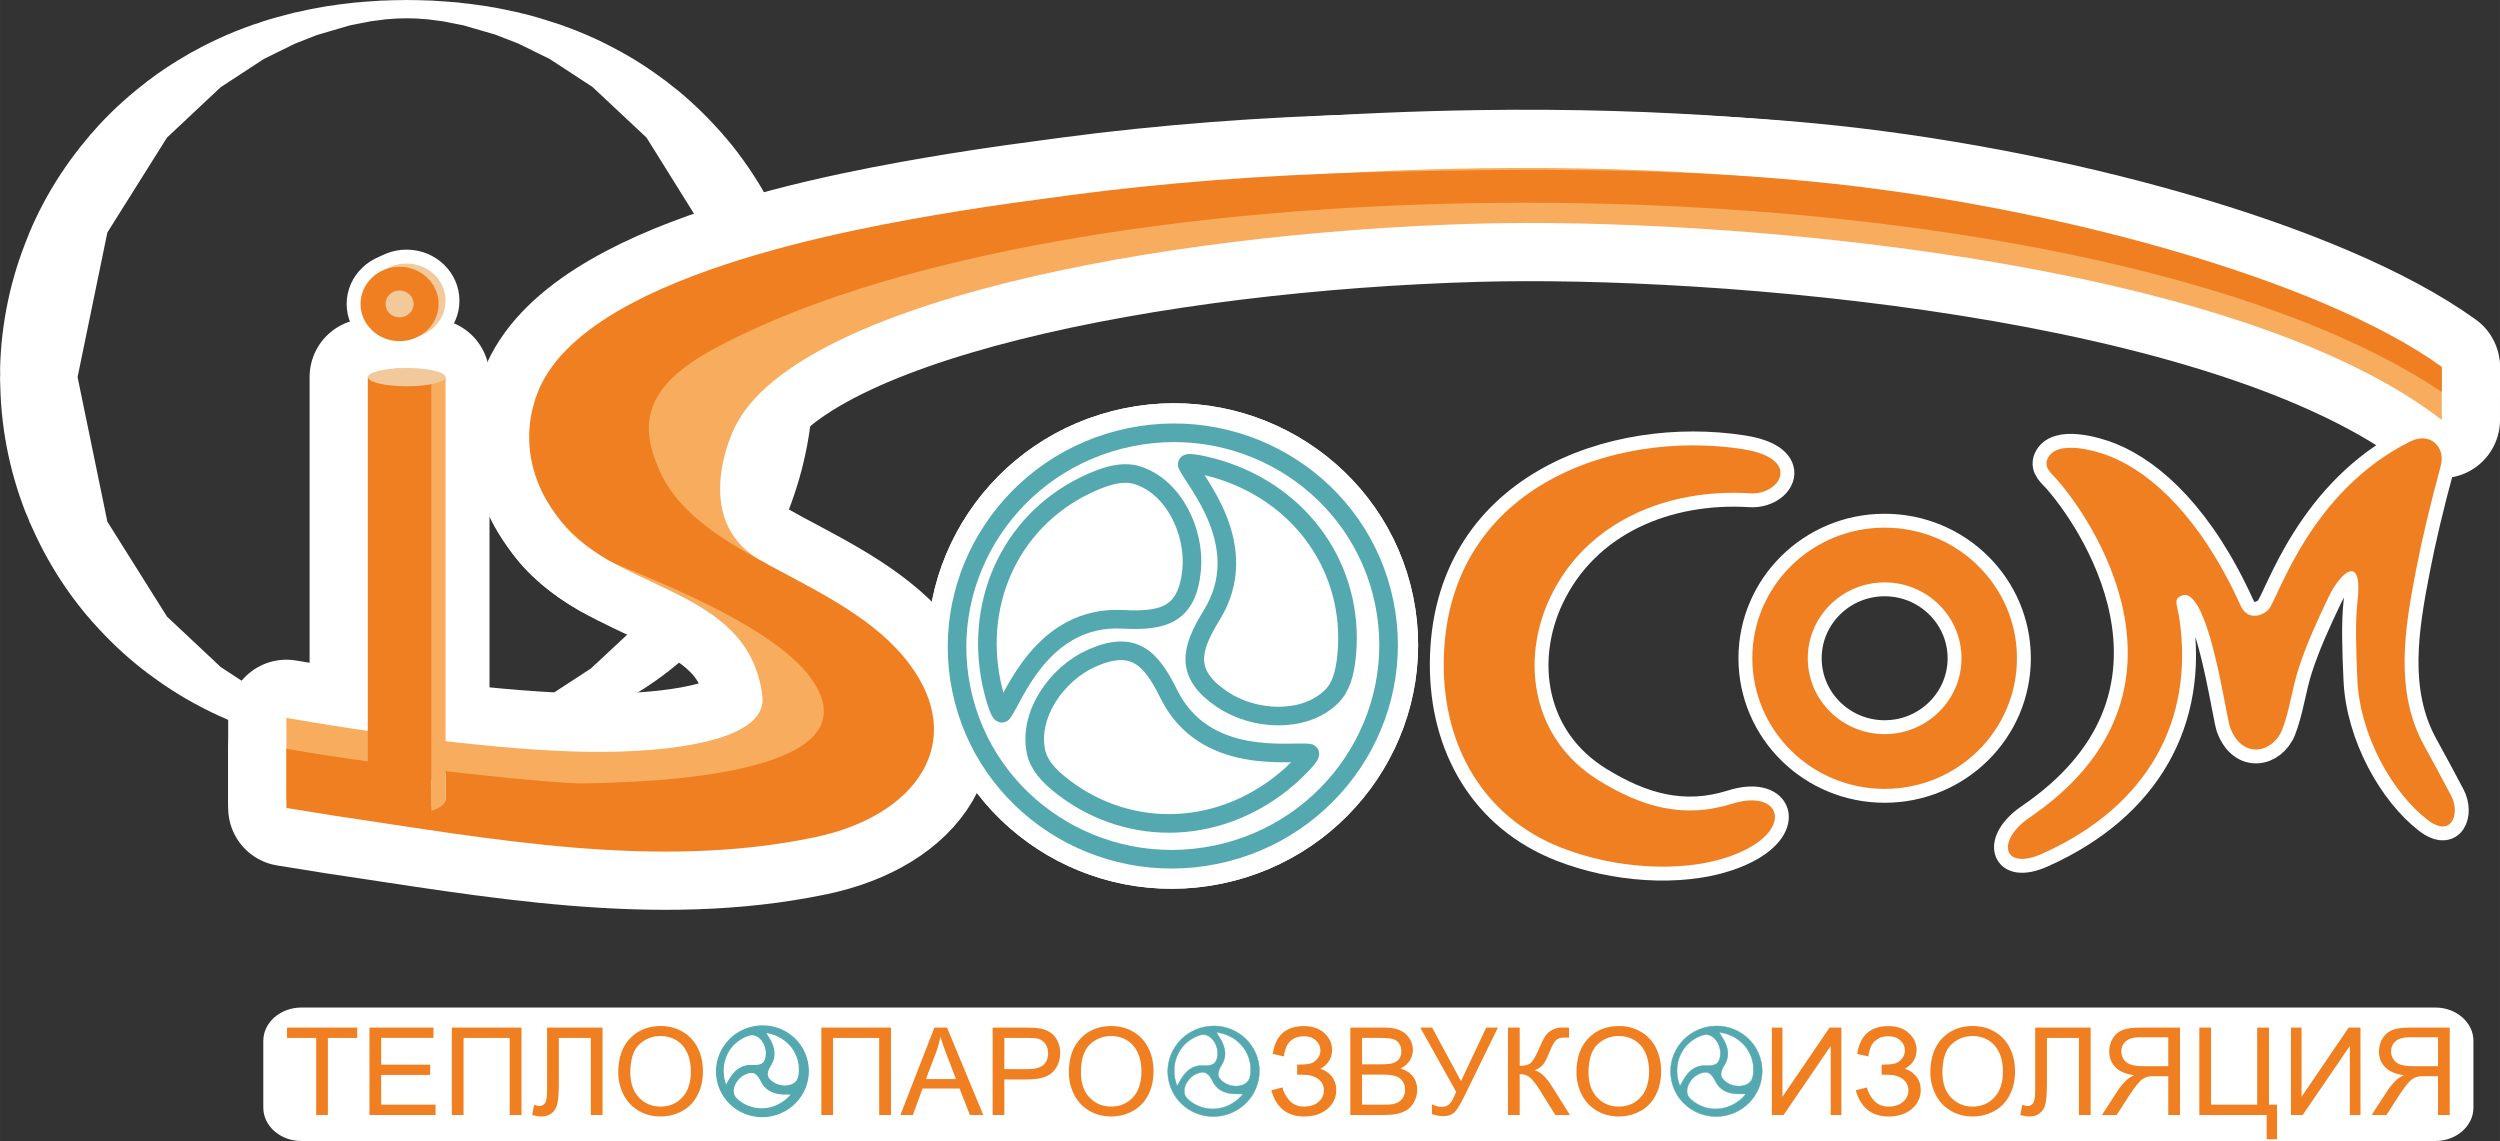 <?xml version="1.0" encoding="UTF-8"?> <svg xmlns="http://www.w3.org/2000/svg" xml:space="preserve" width="192.583" height="87.894" style="shape-rendering:geometricPrecision;text-rendering:geometricPrecision;image-rendering:optimizeQuality;fill-rule:evenodd;clip-rule:evenodd" viewBox="0 0 5095.88 2325.75"><rect x="0" y="0" width="5095.88" height="2325.75" fill="#333333" stroke="none"/> <defs> <style>.str10{stroke:#54a9b1;stroke-width:.8;stroke-miterlimit:22.926}.str0,.str2,.str3,.str5,.str9{stroke:#fff;stroke-width:120.38;stroke-linejoin:round;stroke-miterlimit:22.926}.str2,.str3,.str5,.str9{stroke-width:56.61}.str3,.str5,.str9{stroke-width:237.29}.str5,.str9{stroke-width:152.98}.str9{stroke:#54a9b1;stroke-width:37.92}.fil1{fill:none}.fil5{fill:#54a9b1}.fil2{fill:#f07f21}.fil4{fill:#f2c99b}.fil3{fill:#f8ac5e}.fil0{fill:#fff}</style> </defs> <g id="Слой_x0020_1"> <path class="fil0 str0" d="M2302.95 891.42c237.98-49.03 470.2 101.7 518.61 336.58 48.39 234.93-105.34 465.18-343.32 514.22-237.94 49.01-470.16-101.73-518.57-336.65-48.39-234.88 105.34-465.13 343.28-514.15z"></path> <path class="fil0 str0" d="M2382.36 1414.55c72.9 147.8 249.63 115.47 286.34 120.52 9.13 1.25-27.55 36.69-40.88 48.34-134.5 117.59-320.39 127.27-459.05 22.21-33.27-25.2-51.5-47.41-56.99-73.25-16.2-76.38 43.21-159.71 114.01-190.95 84.78-37.41 120.06-.92 156.57 73.12z"></path> <path class="fil0 str0" d="M2469.89 1253.88c86.54-140.25-34.69-272.84-49.9-306.63-3.79-8.41 45.72 3.86 62.68 8.97 171.06 51.53 277.95 203.92 262.56 377.2-3.68 41.57-12.84 68.82-31.81 87.18-56.12 54.28-158.28 48.18-222.34 4.78-76.73-51.98-64.53-101.25-21.18-171.51z"></path> <path class="fil0" style="stroke:#fff;stroke-width:151.69;stroke-linejoin:round;stroke-miterlimit:22.926" d="m749.73 765.93 16.54-8.73 26.15-1.68 51.92-4.93 22.68 13.97 12.1 1.37-86.29 13.83-36.49-5.06z"></path> <path class="fil0 str0" d="M2302.95 891.42c237.98-49.03 470.2 101.7 518.61 336.58 48.39 234.93-105.34 465.18-343.32 514.22-237.94 49.01-470.16-101.73-518.57-336.65-48.39-234.88 105.34-465.13 343.28-514.15z"></path> <path class="fil0 str2" d="M3159.59 1218.37c-60.78 128.63-36.99 288.7 99.89 372.86 86.85 53.43 172.08 78.4 271.14 47.08 90.21-28.46 122.14 37.95 39.74 86.96-13.49 8.03-30.05 15.62-49.9 22.2-96.37 32.01-229.76 22.9-337.98-19.55-159.05-62.39-240.4-207.15-239.65-375.05 1.69-359.87 346.97-478.5 610.02-437.26 121.42 19.04 76.23 93.8 14.63 89.94-167.73-10.51-334.02 56.57-407.9 212.82z"></path> <path class="fil0 str2" d="M3841.56 1075.54c148.95 0 269.71 119.22 269.71 266.22 0 147.02-120.76 266.25-269.71 266.25-148.91 0-269.68-119.23-269.68-266.25 0-147 120.77-266.22 269.68-266.22zm.03 111.58c86.4 0 156.64 69.34 156.64 154.66 0 85.31-70.25 154.65-156.64 154.65-86.45 0-156.7-69.35-156.7-154.65 0-85.33 70.26-154.66 156.7-154.66zM4651.89 1487.24c14.74-37.16 20.56-84.89 33.63-125.1 15.88-48.81 37.18-95.72 61.32-146 23.6-49.21 70.28-91.34 58.45 11.23-4.76 41.31-2.8 97.96-.16 157.74 5.06 114.05 71.69 231.41 143.39 286.3 49.27 37.7 66.74-13.97 47.92-49.26-18.13-33.97-35.85-67.77-54.4-101.04-62.19-111.58-40.35-239.97-17.07-360.21 11.46-59.26 27.76-128.78 50.04-210.73 10.74-39.57-21.99-70.29-61.9-50.39-204.54 101.92-268.04 317.31-288.48 341.95-10.77 13.01-42.76 25.09-57.34-7.05-80.63-177.97-179.54-269.09-264.79-303.88-29.32-11.92-111.64-36.35-129.16 4.98-7.64 18.19 9.16 29.91 19.72 42.03 92.53 106.35 298.56 447.08-56.15 688.72-69.25 47.16-54.08 109.32 25.72 73.65 216.21-96.65 310.7-272.72 279.52-480.46-3.3-22.03-10.02-34.66-2.32-41.23 14.55-12.49 27.91-3.75 39.84 16.68 35.83 61.38 59.17 228.58 65.92 247.13 23.97 66.09 87.11 53.36 106.29 4.95z"></path> <path class="fil0 str3" d="M3013.37 455.84c479.87-13.3 1532.43 66.78 1963.86 400.12V752.18c-86.42-62.29-289.83-150.55-411.76-194.1-284.09-101.45-798.37-226.28-1548.69-215.03-1059.47 15.89-1918.94 260.5-1918.94 599.63 0 31.55 1.32 53.16 34.86 104.73 104.74 161.05 393.89 141.02 421.3 371.82 9.99 84.2-160.01 111.18-315.32 113.34-173.44 2.4-436.82-31.27-654.92-69.22v166.2c268.42 37.46 785.7 91.27 920.11 84.33 296.34-32.78 331.71-103.87 345.28-207.42 28.13-214.63-130-230.26-289-358.53-154.18-78.89-69.46-261.31-65.85-269.62 112.46-258.2 860.73-404.22 1519.04-422.48z"></path> <path class="fil0 str3" d="M2179.4 398.09c191.04-25.36 397.17-41.36 609.63-46.77 288.16-7.34 598.93-10.14 895.27 17.86 491.8 46.48 1045.12 199.75 1292.92 378.54v51.3c-727.45-487.29-2745.73-508.92-3522.69-87.51-147.44 79.96-149.48 158.25-110.63 246.74 79.98 182.13 376.87 219.15 509.02 394.21 119.84 158.74 16.63 310.41-191.77 354.11-322.79 67.67-659.79 3.43-982.16-44.27-7.7-1.14-50.05-8.01-95.24-15.34v-120.7c209.82 37.26 542.88 71.33 605.21 70.56 249.7-3.12 584.2-41.9 465.66-212.15-83.44-119.82-377.67-222.15-412-241.52-136.29-76.96-196.28-214.62-146.89-342.58 91.49-237.08 633.07-333.35 856.17-369.81 78.39-12.81 155.24-23.08 227.48-32.67z"></path> <path class="fil0 str2" d="M828.66 537.15c43.9 0 79.52 33.95 79.52 75.81s-35.61 75.82-79.52 75.82c-43.9 0-79.52-33.95-79.52-75.82 0-41.85 35.61-75.81 79.52-75.81z"></path> <path class="fil0" style="stroke:#fff;stroke-width:156.02;stroke-linejoin:round;stroke-miterlimit:22.926" d="M908.18 1628.81V769.26l-34.62-7.98L810 750.59l-24.93 6.86-6.28 7.15v864.02l.85.19z"></path> <path class="fil0 str3" d="M749.73 1646.25V768.27c11.84 4.16 36.36 7.01 64.7 7.01 28.33 0 52.85-2.85 64.69-7v877.97H749.74z"></path> <path class="fil0 str5" d="M879.01 1646.25v-454.11 452.51zM879.11 765.92v791.39-365.17z"></path> <path class="fil0 str2" d="M814.43 543.74c43.9 0 79.52 33.95 79.52 75.82 0 41.85-35.61 75.81-79.52 75.81-43.9 0-79.52-33.95-79.52-75.81s35.61-75.82 79.52-75.82z"></path> <path class="fil0" d="M829.12 750.07c43.65 0 79.06 8.35 79.06 18.63 0 10.29-35.4 18.63-79.06 18.63-43.65 0-79.06-8.34-79.06-18.63 0-10.28 35.4-18.63 79.06-18.63z" style="stroke:#fff;stroke-width:1500.13;stroke-linejoin:round;stroke-miterlimit:22.926"></path> <path class="fil0" d="M814.43 592.18c15.84 0 28.7 12.25 28.7 27.36s-12.86 27.37-28.7 27.37c-15.85 0-28.71-12.26-28.71-27.37 0-15.11 12.86-27.36 28.71-27.36z" style="stroke:#fff;stroke-width:15.68;stroke-linejoin:round;stroke-miterlimit:22.926"></path> <path class="fil1" d="M2302.95 891.42c237.98-49.03 470.2 101.7 518.61 336.58 48.39 234.93-105.34 465.18-343.32 514.22-237.94 49.01-470.16-101.73-518.57-336.65-48.39-234.88 105.34-465.13 343.28-514.15z" style="stroke:#fff;stroke-width:37.92;stroke-linejoin:round;stroke-miterlimit:22.926"></path> <path class="fil1 str0" d="M2382.36 1414.55c72.9 147.8 249.63 115.47 286.34 120.52 9.13 1.25-27.55 36.69-40.88 48.34-134.5 117.59-320.39 127.27-459.05 22.21-33.27-25.2-51.5-47.41-56.99-73.25-16.2-76.38 43.21-159.71 114.01-190.95 84.78-37.41 120.06-.92 156.57 73.12z"></path> <path class="fil1 str0" d="M2469.89 1253.88c86.54-140.25-34.69-272.84-49.9-306.63-3.79-8.41 45.72 3.86 62.68 8.97 171.06 51.53 277.95 203.92 262.56 377.2-3.68 41.57-12.84 68.82-31.81 87.18-56.12 54.28-158.28 48.18-222.34 4.78-76.73-51.98-64.53-101.25-21.18-171.51z"></path> <path class="fil1 str0" d="M2288.65 1262.4c-164.57-8.7-222.8 161.26-245.16 190.82-5.56 7.35-18.53-41.98-22.18-59.31-36.78-174.83 45.68-341.7 205.13-411.28 38.25-16.69 66.55-21.73 91.77-13.88 74.54 23.21 118.17 115.8 110.79 192.83-8.83 92.25-57.92 105.17-140.34 100.82z"></path> <path class="fil1 str9" d="M2302.95 891.42c237.98-49.03 470.2 101.7 518.61 336.58 48.39 234.93-105.34 465.18-343.32 514.22-237.94 49.01-470.16-101.73-518.57-336.65-48.39-234.88 105.34-465.13 343.28-514.15z"></path> <path class="fil1 str9" d="M2382.36 1414.55c72.9 147.8 249.63 115.47 286.34 120.52 9.13 1.25-27.55 36.69-40.88 48.34-134.5 117.59-320.39 127.27-459.05 22.21-33.27-25.2-51.5-47.41-56.99-73.25-16.2-76.38 43.21-159.71 114.01-190.95 84.78-37.41 120.06-.92 156.57 73.12z"></path> <path class="fil1 str9" d="M2469.89 1253.88c86.54-140.25-34.69-272.84-49.9-306.63-3.79-8.41 45.72 3.86 62.68 8.97 171.06 51.53 277.95 203.92 262.56 377.2-3.68 41.57-12.84 68.82-31.81 87.18-56.12 54.28-158.28 48.18-222.34 4.78-76.73-51.98-64.53-101.25-21.18-171.51z"></path> <path class="fil1 str9" d="M2288.65 1262.4c-164.57-8.7-222.8 161.26-245.16 190.82-5.56 7.35-18.53-41.98-22.18-59.31-36.78-174.83 45.68-341.7 205.13-411.28 38.25-16.69 66.55-21.73 91.77-13.88 74.54 23.21 118.17 115.8 110.79 192.83-8.83 92.25-57.92 105.17-140.34 100.82z"></path> <path class="fil2" d="M3159.59 1218.37c-60.78 128.63-36.99 288.7 99.89 372.86 86.85 53.43 172.08 78.4 271.14 47.08 90.21-28.46 122.14 37.95 39.74 86.96-13.49 8.03-30.05 15.62-49.9 22.2-96.37 32.01-229.76 22.9-337.98-19.55-159.05-62.39-240.4-207.15-239.65-375.05 1.69-359.87 346.97-478.5 610.02-437.26 121.42 19.04 76.23 93.8 14.63 89.94-167.73-10.51-334.02 56.57-407.9 212.82z"></path> <path class="fil2" d="M3841.56 1075.54c148.95 0 269.71 119.22 269.71 266.22 0 147.02-120.76 266.25-269.71 266.25-148.91 0-269.68-119.23-269.68-266.25 0-147 120.77-266.22 269.68-266.22zm.03 111.58c86.4 0 156.64 69.34 156.64 154.66 0 85.31-70.25 154.65-156.64 154.65-86.45 0-156.7-69.35-156.7-154.65 0-85.33 70.26-154.66 156.7-154.66zM4651.89 1487.24c14.74-37.16 20.56-84.89 33.63-125.1 15.88-48.81 37.18-95.72 61.32-146 23.6-49.21 70.28-91.34 58.45 11.23-4.76 41.31-2.8 97.96-.16 157.74 5.06 114.05 71.69 231.41 143.39 286.3 49.27 37.7 66.74-13.97 47.92-49.26-18.13-33.97-35.85-67.77-54.4-101.04-62.19-111.58-40.35-239.97-17.07-360.21 11.46-59.26 27.76-128.78 50.04-210.73 10.74-39.57-21.99-70.29-61.9-50.39-204.54 101.92-268.04 317.31-288.48 341.95-10.77 13.01-42.76 25.09-57.34-7.05-80.63-177.97-179.54-269.09-264.79-303.88-29.32-11.92-111.64-36.35-129.16 4.98-7.64 18.19 9.16 29.91 19.72 42.03 92.53 106.35 298.56 447.08-56.15 688.72-69.25 47.16-54.08 109.32 25.72 73.65 216.21-96.65 310.7-272.72 279.52-480.46-3.3-22.03-10.02-34.66-2.32-41.23 14.55-12.49 27.91-3.75 39.84 16.68 35.83 61.38 59.17 228.58 65.92 247.13 23.97 66.09 87.11 53.36 106.29 4.95z"></path> <path class="fil3" d="M3013.37 455.84c479.87-13.3 1532.43 66.78 1963.86 400.12V752.18c-86.42-62.29-289.83-150.55-411.76-194.1-284.09-101.45-798.37-226.28-1548.69-215.03-1059.47 15.89-1918.94 260.5-1918.94 599.63 0 31.55 1.32 53.16 34.86 104.73 104.74 161.05 393.89 141.02 421.3 371.82 9.99 84.2-160.01 111.18-315.32 113.34-173.44 2.4-436.82-31.27-654.92-69.22v166.2c268.42 37.46 785.7 91.27 920.11 84.33 296.34-32.78 331.71-103.87 345.28-207.42 28.13-214.63-130-230.26-289-358.53-154.18-78.89-69.46-261.31-65.85-269.62 112.46-258.2 860.73-404.22 1519.04-422.48z"></path> <path class="fil2" d="M2179.4 398.09c191.04-25.36 397.17-41.36 609.63-46.77 288.16-7.34 598.93-10.14 895.27 17.86 491.8 46.48 1045.12 199.75 1292.92 378.54v51.3c-727.45-487.29-2745.73-508.92-3522.69-87.51-147.44 79.96-149.48 158.25-110.63 246.74 79.98 182.13 376.87 219.15 509.02 394.21 119.84 158.74 16.63 310.41-191.77 354.11-322.79 67.67-659.79 3.43-982.16-44.27-7.7-1.14-50.05-8.01-95.24-15.34v-120.7c209.82 37.26 542.88 71.33 605.21 70.56 249.7-3.12 584.2-41.9 465.66-212.15-83.44-119.82-377.67-222.15-412-241.52-136.29-76.96-196.28-214.62-146.89-342.58 91.49-237.08 633.07-333.35 856.17-369.81 78.39-12.81 155.24-23.08 227.48-32.67z"></path> <path class="fil4" d="M828.66 537.15c43.9 0 79.52 33.95 79.52 75.81s-35.61 75.82-79.52 75.82c-43.9 0-79.52-33.95-79.52-75.82 0-41.85 35.61-75.81 79.52-75.81z"></path> <path class="fil3" d="M908.18 1628.81V769.26l-34.62-7.98L810 750.59l-24.93 6.86-6.28 7.15v864.02l.85.19z"></path> <path class="fil2" d="M749.73 1646.25V768.27c11.84 4.16 36.36 7.01 64.7 7.01 28.33 0 52.85-2.85 64.69-7v877.97H749.74zM814.43 543.74c43.9 0 79.52 33.95 79.52 75.82 0 41.85-35.61 75.81-79.52 75.81-43.9 0-79.52-33.95-79.52-75.81s35.61-75.82 79.52-75.82z"></path> <path class="fil4" d="M829.12 750.07c43.65 0 79.06 8.35 79.06 18.63 0 10.29-35.4 18.63-79.06 18.63-43.65 0-79.06-8.34-79.06-18.63 0-10.28 35.4-18.63 79.06-18.63zM814.43 592.18c15.84 0 28.7 12.25 28.7 27.36s-12.86 27.37-28.7 27.37c-15.85 0-28.71-12.26-28.71-27.37 0-15.11 12.86-27.36 28.71-27.36z"></path> <path class="fil0" d="m879.11 1644.65 29.07-17.04v-51.22l-29.17 14.88z"></path> <path class="fil3" d="m879.11 1644.66 29.07-17.51v-52.62l-29.17 15.28z"></path> <path class="fil0" d="M614.09 2053.74h4350.24c42.57 0 77.4 30.54 77.4 67.86v136.29c0 37.32-34.82 67.86-77.4 67.86H614.09c-42.56 0-77.39-30.53-77.39-67.86V2121.6c0-37.31 34.82-67.86 77.39-67.86zM879.01 1646.25h.1c0 32.79-.1 32.75-.1 0zM879.1 1615.68l2.16.43c16.5 3.41 26.92 8.43 26.92 14.01 0 5.63-10.62 10.69-27.41 14.1l-1.67.33v-28.87zM829.12 1611.49c18.96 0 36.36 1.57 49.97 4.19v28.87c-13.61 2.63-31.01 4.2-49.97 4.2-43.65 0-79.06-8.34-79.06-18.63s35.4-18.63 79.06-18.63z"></path> <path class="fil2" d="M3611.67 2094.58h21.62v141.09l96.05-141.09h24.03v178.18h-21.7v-140.75l-96.13 140.75h-23.87v-178.18zm171.05 127.86 22.75-5.85c1.72 8.67 6.33 17.34 13.84 26.01 7.52 8.66 17.46 13.02 29.87 13.02 12.6 0 22.6-3.19 29.87-9.62 7.33-6.4 10.98-14.11 10.98-23.19 0-9.79-3.88-17.59-11.56-23.39-7.72-5.82-18.23-8.72-31.51-8.72h-11.48v-20.53c11 0 19.42-.63 25.27-1.87 5.84-1.24 10.95-4.43 15.45-9.62 4.44-5.14 6.69-10.99 6.69-17.55 0-7.75-3.04-14.52-9.15-20.29-6.12-5.75-14.4-8.62-24.82-8.62-9.1 0-16.88 2.24-23.31 6.72-6.48 4.53-10.93 10.45-13.36 17.88-2.49 7.42-3.71 12.94-3.71 16.6l-22.88-5.1c5.66-37.84 26.83-56.77 63.53-56.77 17.6 0 31.59 4.86 41.99 14.53 10.32 9.65 15.51 20.98 15.51 33.96 0 16.6-7.99 29.49-23.92 38.63 9.21 2.53 16.91 7.63 23.1 15.38 6.19 7.76 9.28 17.01 9.28 27.76 0 15.33-6 28.16-18.01 38.49-12.02 10.32-28 15.47-47.87 15.47-34.13 0-56.3-17.76-66.55-53.34zm152.01-36.46c0-29.58 8.05-52.73 24.13-69.45 16.09-16.72 36.86-25.1 62.32-25.1 16.64 0 31.7 3.94 45.06 11.78 13.36 7.88 23.58 18.83 30.59 32.9 7.01 14.02 10.5 29.99 10.5 47.78 0 18.09-3.65 34.26-11.06 48.48-7.38 14.28-17.86 25.06-31.38 32.4-13.57 7.34-28.15 11-43.84 11-17.01 0-32.17-4.03-45.53-12.15-13.42-8.1-23.55-19.17-30.43-33.19-6.91-13.98-10.35-28.83-10.35-44.46zm24.64.37c0 21.49 5.84 38.37 17.51 50.72 11.72 12.37 26.38 18.55 44.05 18.55 18 0 32.76-6.22 44.37-18.7 11.59-12.5 17.44-30.21 17.44-53.14 0-14.48-2.51-27.13-7.49-37.96-4.94-10.82-12.22-19.21-21.75-25.18-9.6-5.93-20.32-8.92-32.2-8.92-16.93 0-31.48 5.73-43.65 17.22-12.2 11.45-18.28 30.61-18.28 57.42zm189.09-91.77h113.06v178.18h-23.91v-157.14h-65.23v91.76c0 18.63-.88 32.28-2.65 40.95-1.77 8.67-5.5 15.43-11.14 20.24-5.66 4.82-12.83 7.22-21.54 7.22-5.26 0-11.56-.95-18.97-2.91l4.05-20.9c3.94 1.61 7.3 2.45 10.13 2.45 5.43 0 9.45-2.03 12.18-6.02 2.69-4.03 4.02-13.48 4.02-28.37v-125.45zm295.14 178.18v-178.18h-80.02c-16.08 0-28.31 1.62-36.67 4.82-8.36 3.19-15.05 8.84-20.08 16.92-5 8.13-7.49 17.09-7.49 26.88 0 12.65 4.1 23.27 12.44 31.94 8.28 8.66 21.09 14.19 38.42 16.55-6.35 2.98-11.14 5.93-14.42 8.88-6.99 6.3-13.58 14.23-19.85 23.69l-31.38 48.48h30.03l23.89-37.08c6.96-10.66 12.73-18.88 17.26-24.52 4.49-5.68 8.54-9.66 12.11-11.9 3.55-2.28 7.17-3.86 10.88-4.78 2.72-.53 7.14-.82 13.31-.82h27.7v79.11h23.86zm-23.86-99.51h-51.36c-10.87 0-19.44-1.13-25.58-3.37-6.17-2.25-10.85-5.81-14.03-10.7-3.2-4.9-4.81-10.21-4.81-15.97 0-8.42 3.09-15.35 9.31-20.78 6.17-5.44 15.96-8.14 29.37-8.14h57.11v58.97zm63.3-78.67h23.86v157.14h94.04v-157.14h24.05v157.14h16.46v70.48h-21.16v-49.44h-137.25v-178.18zm186.76 0h21.62v141.09l96.05-141.09h24.02v178.18h-21.69v-140.75l-96.14 140.75h-23.86v-178.18zm323.64 178.18v-178.18h-79.99c-16.12 0-28.34 1.62-36.7 4.82-8.36 3.19-15.03 8.84-20.08 16.92-5 8.13-7.49 17.09-7.49 26.88 0 12.65 4.13 23.27 12.44 31.94 8.28 8.66 21.11 14.19 38.41 16.55-6.35 2.98-11.14 5.93-14.42 8.88-6.96 6.3-13.54 14.23-19.81 23.69l-31.41 48.48h30.06l23.86-37.08c6.99-10.66 12.73-18.88 17.28-24.52 4.5-5.68 8.52-9.66 12.09-11.9 3.57-2.28 7.2-3.86 10.88-4.78 2.75-.53 7.17-.82 13.33-.82h27.68v79.11h23.86zm-23.86-99.51h-51.33c-10.9 0-19.48-1.13-25.59-3.37-6.19-2.25-10.85-5.81-14.05-10.7-3.2-4.9-4.79-10.21-4.79-15.97 0-8.42 3.07-15.35 9.29-20.78 6.16-5.44 15.95-8.14 29.37-8.14h57.11v58.97zM3073.83 2094.58h23.87v78.04c10.92 0 18.57-2.08 23.02-6.27 4.41-4.18 10.08-14.18 16.98-30.07 5-11.66 9.1-19.91 12.38-24.72 3.26-4.82 7.86-8.88 13.84-12.15 6.01-3.28 12.6-4.95 19.82-4.95 9.21 0 14.05.1 14.55.26v20.41c-.85 0-2.43-.04-4.84-.13-2.59-.08-4.18-.12-4.79-.12-7.65 0-13.28 1.82-16.96 5.47-3.78 3.65-8.12 11.45-12.96 23.36-6.04 15.05-11.17 24.55-15.38 28.49-4.2 3.9-9.2 7.06-15 9.42 11.64 3.15 23.13 13.77 34.45 31.81l37.2 59.33h-29.66l-30.16-48.36c-8.28-13.36-15.27-22.53-20.82-27.55-5.59-4.97-12.81-7.47-21.67-7.47v83.39h-23.87v-178.18zm-178.82 0h24.15l58.86 109.15 51.46-109.15h23.76l-67.72 138.56c-8.49 17.33-15.43 28.66-20.8 34.01-5.42 5.35-13.2 8.05-23.28 8.05-6.19 0-13.71-1.45-22.65-4.27v-20.16c6.4 3.65 13.15 5.47 20.3 5.47 5.84 0 10.84-1.87 15.08-5.56 4.26-3.68 8.86-12.07 13.99-25.22L2895 2094.58zm-118.68 157.14h44.93c7.72 0 13.15-.29 16.24-.84 5.53-.98 10.11-2.6 13.79-4.88 3.7-2.24 6.74-5.56 9.12-9.87 2.36-4.36 3.58-9.34 3.58-15.02 0-6.64-1.72-12.4-5.16-17.34-3.44-4.9-8.26-8.34-14.37-10.33-6.11-1.95-14.92-2.95-26.41-2.95h-41.72v61.24zm0-82.26h39.03c10.55 0 18.17-.71 22.78-2.08 6.06-1.78 10.63-4.73 13.7-8.87 3.07-4.16 4.63-9.34 4.63-15.56 0-5.9-1.43-11.12-4.28-15.59-2.91-4.53-7.02-7.6-12.33-9.26-5.32-1.66-14.48-2.49-27.47-2.49h-36.06v53.85zm-23.92 103.29v-178.18h67.77c13.79 0 24.82 1.83 33.15 5.4 8.36 3.61 14.87 9.16 19.58 16.67 4.71 7.47 7.09 15.3 7.09 23.52 0 7.59-2.09 14.77-6.29 21.48-4.16 6.73-10.51 12.16-18.95 16.31 10.9 3.15 19.29 8.54 25.16 16.14 5.88 7.62 8.82 16.63 8.82 27 0 8.33-1.8 16.09-5.38 23.26-3.57 7.19-7.99 12.7-13.23 16.6-5.26 3.89-11.85 6.8-19.73 8.79-7.91 1.99-17.62 2.99-29.13 2.99h-68.86zm-161.1-50.31 22.78-5.85c1.72 8.67 6.3 17.34 13.83 26.01 7.51 8.67 17.46 13.02 29.87 13.02 12.59 0 22.62-3.19 29.87-9.62 7.33-6.4 10.98-14.11 10.98-23.19 0-9.79-3.86-17.59-11.56-23.4-7.73-5.8-18.23-8.71-31.52-8.71h-11.48v-20.53c11.01 0 19.42-.63 25.27-1.87 5.85-1.24 10.95-4.44 15.45-9.62 4.47-5.14 6.69-10.99 6.69-17.55 0-7.76-3.01-14.52-9.15-20.28-6.11-5.76-14.37-8.62-24.82-8.62-9.1 0-16.88 2.23-23.31 6.71-6.45 4.53-10.92 10.45-13.36 17.88-2.48 7.42-3.69 12.95-3.69 16.6l-22.91-5.11c5.68-37.83 26.86-56.76 63.55-56.76 17.62 0 31.59 4.86 41.99 14.53 10.31 9.65 15.5 20.98 15.5 33.97 0 16.59-7.99 29.48-23.92 38.62 9.21 2.53 16.88 7.63 23.13 15.38 6.16 7.76 9.26 17.01 9.26 27.75 0 15.35-6.01 28.17-18.02 38.5-12.01 10.32-27.97 15.47-47.86 15.47-34.12 0-56.3-17.76-66.57-53.34zM2203.32 2186.35c0 21.48 5.84 38.37 17.51 50.73 11.73 12.36 26.4 18.54 44.05 18.54 17.98 0 32.76-6.23 44.36-18.7 11.6-12.5 17.44-30.21 17.44-53.14 0-14.48-2.51-27.13-7.48-37.96-4.95-10.82-12.22-19.21-21.76-25.18-9.58-5.93-20.3-8.91-32.19-8.91-16.93 0-31.47 5.72-43.65 17.21-12.2 11.45-18.28 30.61-18.28 57.42zm-24.63-.37c0-29.58 8.02-52.73 24.12-69.45 16.09-16.72 36.85-25.1 62.33-25.1 16.63 0 31.68 3.94 45.04 11.78 13.36 7.88 23.57 18.83 30.58 32.9 7.03 14.02 10.51 29.99 10.51 47.78 0 18.09-3.65 34.26-11.05 48.49-7.39 14.27-17.85 25.05-31.39 32.39-13.56 7.35-28.15 11-43.82 11-17.02 0-32.19-4.03-45.55-12.15-13.41-8.1-23.54-19.16-30.42-33.19-6.89-13.98-10.34-28.83-10.34-44.46zm-131.5-6.69h46.69c15.42 0 26.39-2.82 32.86-8.5 6.47-5.68 9.7-13.64 9.7-23.93 0-7.47-1.89-13.86-5.71-19.16-3.83-5.32-8.82-8.8-15.09-10.5-4.03-1.03-11.42-1.58-22.26-1.58h-46.19v63.68zm-23.86 93.47v-178.18h68.08c11.98 0 21.13.58 27.44 1.7 8.86 1.46 16.3 4.24 22.31 8.35 5.97 4.06 10.8 9.82 14.46 17.16 3.65 7.39 5.46 15.48 5.46 24.31 0 15.14-4.88 28-14.62 38.49-9.79 10.46-27.44 15.73-52.95 15.73h-46.31v72.43h-23.86zm-135.95-73.18h61.24l-18.87-49.32c-5.72-14.98-10-27.3-12.78-36.96-2.3 11.45-5.54 22.78-9.75 34.05l-19.83 52.23zm-52.06 73.18 69.34-178.18h25.72l73.88 178.18h-27.23l-21.05-53.96h-75.48l-19.79 53.96h-25.38zm-161.15-178.18h141.95v178.18h-24.04v-157.14h-94.04v157.14h-23.87v-178.18zM1284.84 2186.35c0 21.48 5.84 38.37 17.51 50.73 11.73 12.36 26.4 18.54 44.04 18.54 17.99 0 32.77-6.23 44.37-18.7 11.6-12.5 17.45-30.21 17.45-53.14 0-14.48-2.53-27.13-7.49-37.96-4.95-10.82-12.22-19.21-21.76-25.18-9.58-5.93-20.3-8.91-32.19-8.91-16.93 0-31.47 5.72-43.65 17.21-12.19 11.45-18.28 30.61-18.28 57.42zm-24.63-.37c0-29.58 8.02-52.73 24.12-69.45 16.09-16.72 36.85-25.1 62.33-25.1 16.64 0 31.68 3.94 45.04 11.78 13.36 7.88 23.57 18.83 30.59 32.9 7.02 14.02 10.51 29.99 10.51 47.78 0 18.09-3.66 34.26-11.06 48.49-7.39 14.27-17.85 25.05-31.39 32.39-13.56 7.35-28.15 11-43.82 11-17.02 0-32.19-4.03-45.55-12.15-13.4-8.1-23.54-19.16-30.42-33.19-6.9-13.98-10.34-28.83-10.34-44.46zm-145.06-91.4h113.04v178.18h-23.9v-157.14h-65.24v91.77c0 18.62-.88 32.27-2.64 40.94-1.77 8.67-5.5 15.43-11.13 20.24-5.68 4.82-12.86 7.22-21.56 7.22-5.25 0-11.56-.95-18.95-2.91l4.03-20.9c3.95 1.61 7.31 2.45 10.13 2.45 5.42 0 9.45-2.03 12.19-6.02 2.68-4.03 4.03-13.48 4.03-28.37v-125.45zm-194.15 0h141.96v178.18h-24.04v-157.14h-94.06v157.14H921v-178.18zm-167.92 178.18v-178.18h130.48v21.03H776.95v54.55h99.84v20.91h-99.84v60.65h110.81v21.03H753.08zm-108.59 0v-157.14h-59.47v-21.03h143.04v21.03h-59.72v157.14h-23.86z"></path> <path class="fil5 str10" d="M3479.98 2093.24c50.54-10.4 99.84 21.62 110.1 71.51 10.3 49.89-22.35 98.79-72.9 109.21-50.53 10.4-99.86-21.59-110.13-71.5-10.29-49.89 22.36-98.79 72.93-109.22zm35.43 77.01c18.39-29.8-7.36-57.97-10.61-65.13-.8-1.79 9.73.82 13.33 1.9 36.33 10.94 59.02 43.31 55.75 80.11-.79 8.83-2.72 14.62-6.75 18.51-11.9 11.54-33.62 10.24-47.22 1.03-16.28-11.05-13.71-21.51-4.5-36.42zm-38.5 1.81c-34.92-1.86-47.31 34.23-52.04 40.51-1.19 1.57-3.94-8.91-4.71-12.6-7.83-37.11 9.71-72.56 43.57-87.35 8.1-3.54 14.11-4.61 19.48-2.94 15.82 4.94 25.08 24.6 23.52 40.96-1.88 19.58-12.28 22.32-29.82 21.41zm19.92 32.3c15.48 31.39 53 24.52 60.82 25.58 1.93.29-5.88 7.81-8.71 10.3-28.55 24.96-68.01 27.01-97.46 4.7-7.09-5.35-10.95-10.06-12.11-15.55-3.44-16.22 9.18-33.93 24.21-40.55 18.01-7.95 25.5-.19 33.25 15.52z"></path> <path class="fil2" d="M3213.38 2185.98c0-29.58 8.05-52.73 24.13-69.45 16.09-16.72 36.86-25.1 62.32-25.1 16.64 0 31.7 3.94 45.06 11.78 13.36 7.88 23.57 18.83 30.59 32.9 7.01 14.02 10.5 29.99 10.5 47.78 0 18.09-3.65 34.26-11.06 48.48-7.38 14.28-17.86 25.06-31.38 32.4-13.57 7.34-28.15 11-43.84 11-17.01 0-32.17-4.03-45.54-12.15-13.41-8.1-23.54-19.17-30.42-33.19-6.91-13.98-10.35-28.83-10.35-44.46zm24.63.37c0 21.49 5.85 38.37 17.52 50.72 11.72 12.37 26.38 18.55 44.05 18.55 18 0 32.76-6.22 44.37-18.7 11.59-12.5 17.44-30.21 17.44-53.14 0-14.48-2.54-27.13-7.49-37.96-4.95-10.82-12.22-19.21-21.75-25.18-9.6-5.93-20.32-8.92-32.2-8.92-16.93 0-31.48 5.73-43.65 17.22-12.2 11.45-18.29 30.61-18.29 57.42z"></path> <path class="fil5 str10" d="M2455.07 2093.24c50.55-10.4 99.88 21.62 110.15 71.51 10.28 49.89-22.37 98.79-72.9 109.21-50.55 10.4-99.86-21.59-110.14-71.5-10.29-49.89 22.36-98.79 72.89-109.22zm35.47 77.01c18.37-29.8-7.38-57.97-10.61-65.13-.8-1.79 9.71.82 13.31 1.9 36.32 10.94 59.04 43.31 55.77 80.11-.78 8.83-2.73 14.62-6.77 18.51-11.91 11.54-33.61 10.24-47.21 1.03-16.28-11.05-13.7-21.51-4.49-36.42zm-38.49 1.81c-34.97-1.86-47.33 34.23-52.07 40.51-1.19 1.57-3.93-8.91-4.72-12.6-7.81-37.11 9.71-72.56 43.57-87.35 8.13-3.54 14.14-4.61 19.48-2.94 15.84 4.94 25.1 24.6 23.54 40.96-1.88 19.58-12.29 22.32-29.8 21.41zm19.9 32.3c15.48 31.39 52.99 24.52 60.81 25.58 1.93.29-5.86 7.81-8.69 10.3-28.55 24.96-68.03 27.01-97.48 4.7-7.07-5.35-10.95-10.06-12.12-15.55-3.43-16.22 9.19-33.93 24.21-40.55 18.01-7.95 25.5-.19 33.27 15.52z"></path> <path class="fil5" d="M1535.47 2093.24c50.54-10.4 99.87 21.62 110.13 71.51 10.28 49.89-22.37 98.79-72.91 109.21-50.52 10.4-99.86-21.59-110.13-71.5-10.27-49.89 22.37-98.79 72.91-109.22zm35.46 77.01c18.37-29.8-7.39-57.97-10.6-65.13-.81-1.79 9.7.82 13.31 1.9 36.32 10.94 59.02 43.31 55.75 80.11-.79 8.83-2.74 14.62-6.76 18.51-11.92 11.54-33.63 10.24-47.2 1.03-16.3-11.05-13.71-21.51-4.5-36.42zm-38.51 1.81c-34.94-1.86-47.31 34.23-52.05 40.51-1.17 1.57-3.94-8.91-4.71-12.6-7.82-37.11 9.68-72.56 43.56-87.35 8.13-3.54 14.15-4.61 19.49-2.94 15.84 4.94 25.09 24.6 23.52 40.96-1.87 19.58-12.29 22.32-29.81 21.41zm19.9 32.3c15.5 31.39 53.01 24.52 60.82 25.58 1.95.29-5.85 7.81-8.69 10.3-28.55 24.96-68.03 27.01-97.48 4.7-7.07-5.35-10.93-10.06-12.1-15.55-3.44-16.22 9.18-33.93 24.22-40.55 17.99-7.95 25.47-.19 33.23 15.52z" style="stroke:#54a9b1;stroke-width:2.62;stroke-miterlimit:22.926"></path> <path class="fil2" d="M879.01 1646.25h.1c0 32.79-.1 32.75-.1 0z"></path> <path class="fil3" d="m879.1 1605.8 2.16.7c16.5 5.55 26.92 13.71 26.92 22.8 0 9.17-10.62 17.4-27.41 22.96l-1.67.54v-47z"></path> <path class="fil2" d="M826.55 1609.57c19.93 0 38.23 1.92 52.54 5.12v35.22c-14.31 3.2-32.61 5.12-52.54 5.12-45.91 0-83.14-10.18-83.14-22.73s37.22-22.73 83.14-22.73z"></path> </g> </svg> 